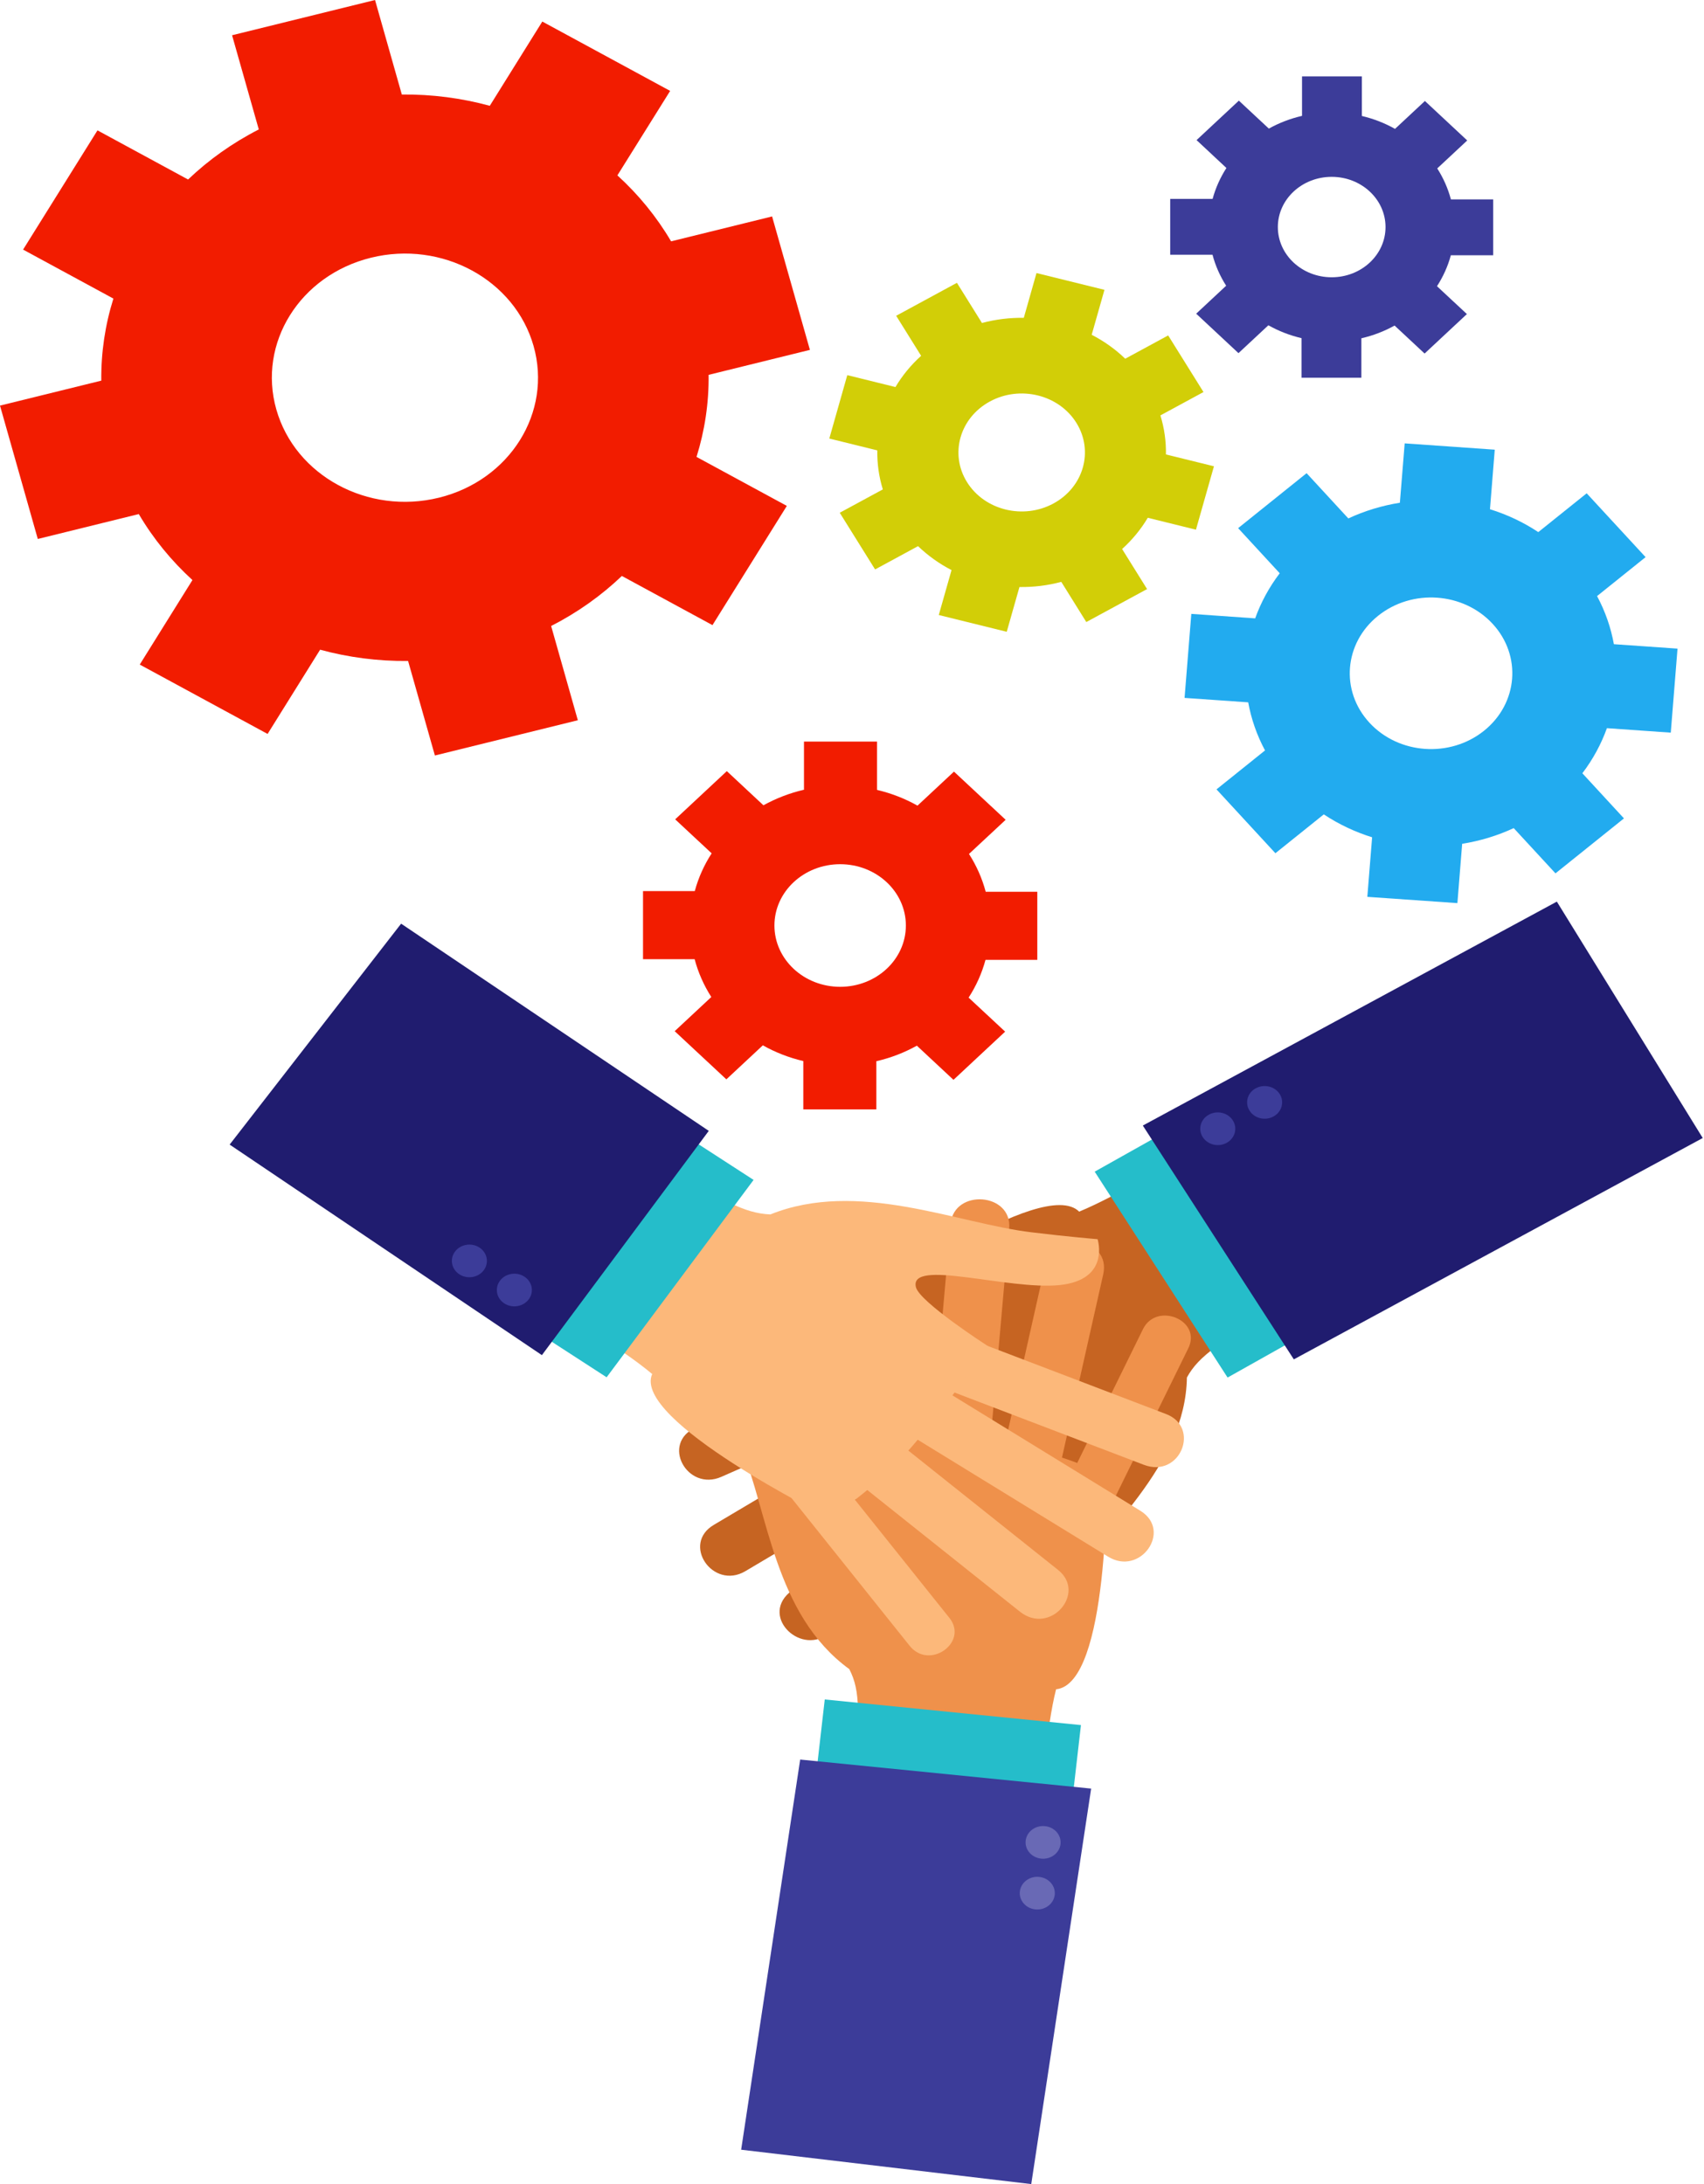 <svg width="78" height="100" viewBox="0 0 78 100" fill="none" xmlns="http://www.w3.org/2000/svg">
<path d="M42.709 63.861C44.244 62.969 45.638 65.116 44.136 65.992L34.111 71.942C32.627 72.807 31.176 70.69 32.685 69.811L42.709 63.861Z" fill="#C66422"/>
<path d="M43.143 66.693C44.437 65.547 46.294 67.364 45 68.513L37.975 74.746C36.732 75.853 34.816 74.085 36.12 72.927L43.144 66.693H43.143Z" fill="#C66422"/>
<path d="M41.783 63.751C43.467 63.012 42.194 60.793 40.632 61.481L31.868 65.348C30.22 66.075 31.453 68.309 33.02 67.618L41.783 63.751Z" fill="#C66422"/>
<path d="M43.065 60.375C44.586 60.08 44.056 58.013 42.603 58.293L32.434 60.405C30.93 60.695 31.446 62.767 32.895 62.486L43.065 60.375Z" fill="#C66422"/>
<path d="M49.4 55.475C51.18 54.745 54.15 52.913 54.15 52.913L58.819 59.541C55.82 61.518 54.894 62.039 54.33 63.07C54.267 67.14 50.435 70.17 48.633 72.91C47.737 74.265 47.087 75.355 47.087 75.355C47.087 75.355 45.023 75.106 45.742 73.017C46.462 70.927 49.78 67.641 48.34 67.378C47.604 67.243 44.376 69.064 44.376 69.064C44.376 69.064 41.858 65.584 40.842 63.359C39.823 61.136 39.656 59.657 39.656 59.657C39.656 59.657 47.719 53.807 49.398 55.475H49.4Z" fill="#C66422"/>
<path d="M55.347 50.703L50.109 53.645L56.192 63.072L61.43 60.13L55.347 50.703Z" fill="#25BDCA"/>
<path d="M77.942 52.105L71.264 41.281L52.312 51.534L59.224 62.24L77.942 52.105Z" fill="#201C6F"/>
<path d="M55.329 51.039C55.71 50.826 56.202 50.94 56.43 51.295C56.659 51.648 56.536 52.108 56.157 52.322C55.779 52.535 55.285 52.421 55.056 52.066C54.828 51.711 54.951 51.252 55.329 51.039Z" fill="#3C3C99"/>
<path d="M57.475 49.833C57.854 49.62 58.348 49.734 58.575 50.087C58.803 50.442 58.681 50.901 58.302 51.114C57.923 51.328 57.429 51.213 57.201 50.858C56.972 50.505 57.095 50.044 57.474 49.831L57.475 49.833Z" fill="#3C3C99"/>
<path d="M45.22 67.306C45.054 68.986 42.379 68.725 42.538 67.08L43.513 56.033C43.671 54.406 46.355 54.607 46.194 56.261L45.22 67.308V67.306Z" fill="#EF914B"/>
<path d="M42.539 65.918C42.737 67.572 40.062 67.856 39.863 66.199L38.783 57.21C38.59 55.617 41.255 55.262 41.458 56.93L42.539 65.918Z" fill="#EF914B"/>
<path d="M45.874 66.683C45.49 68.382 48.152 68.775 48.508 67.198L50.5 58.346C50.874 56.681 48.221 56.248 47.865 57.83L45.874 66.683Z" fill="#EF914B"/>
<path d="M47.986 69.674C47.318 70.981 49.404 71.837 50.043 70.59L54.384 61.752C55.045 60.459 52.965 59.592 52.328 60.838L47.987 69.674H47.986Z" fill="#EF914B"/>
<path d="M48.342 77.345C47.888 79.109 47.661 82.425 47.661 82.425L39.178 81.893C39.301 78.468 39.416 77.467 38.876 76.422C35.438 73.917 35.165 69.238 33.913 66.242C33.296 64.758 32.758 63.617 32.758 63.617C32.758 63.617 34.218 62.232 35.566 64.03C36.916 65.829 37.718 70.279 38.813 69.369C39.373 68.903 39.767 65.402 39.767 65.402C39.767 65.402 44.261 65.634 46.775 66.221C49.288 66.807 50.654 67.577 50.654 67.577C50.654 67.577 50.78 77.105 48.342 77.345Z" fill="#EF914B"/>
<path d="M37.753 77.811L37.102 83.482L48.828 84.655L49.48 78.984L37.753 77.811Z" fill="#25BDCA"/>
<path d="M33.926 98.426L47.205 100L49.947 81.892L36.628 80.562L33.926 98.426Z" fill="#3C3C99"/>
<path d="M48.545 84.435C48.497 84.845 48.103 85.143 47.661 85.099C47.221 85.054 46.903 84.685 46.95 84.275C46.998 83.864 47.392 83.567 47.833 83.611C48.273 83.655 48.592 84.024 48.545 84.435Z" fill="#6969B5"/>
<path d="M48.279 86.76C48.232 87.17 47.836 87.468 47.396 87.423C46.956 87.379 46.637 87.011 46.684 86.599C46.732 86.189 47.127 85.891 47.568 85.936C48.008 85.98 48.327 86.349 48.279 86.76Z" fill="#6969B5"/>
<path d="M40.793 65.172C39.291 64.231 40.82 62.165 42.291 63.085L52.214 69.181C53.667 70.091 52.192 72.191 50.714 71.267L40.791 65.172H40.793Z" fill="#FCB87A"/>
<path d="M43.384 63.641C41.733 63.01 42.749 60.684 44.404 61.316L53.376 64.743C54.967 65.349 54.023 67.701 52.358 67.067L43.386 63.641H43.384Z" fill="#FCB87A"/>
<path d="M41.065 66.006C39.651 64.877 38.002 66.867 39.316 67.916L46.686 73.791C48.072 74.896 49.753 72.933 48.434 71.881L41.065 66.006Z" fill="#FCB87A"/>
<path d="M37.241 66.298C36.331 65.123 34.525 66.421 35.395 67.544L41.623 75.335C42.522 76.497 44.336 75.209 43.469 74.09L37.241 66.299V66.298Z" fill="#FCB87A"/>
<path d="M29.854 62.911C28.412 61.694 25.402 59.917 25.402 59.917L29.972 53.227C33.134 54.971 34.022 55.545 35.262 55.604C39.267 53.99 43.8 56.011 47.217 56.422C48.908 56.628 50.241 56.737 50.241 56.737C50.241 56.737 50.843 58.595 48.505 58.838C46.166 59.082 41.595 57.604 41.926 58.936C42.097 59.618 45.199 61.618 45.199 61.618C45.199 61.618 42.825 65.186 41.068 66.963C39.31 68.74 37.932 69.488 37.932 69.488C37.932 69.488 28.911 65.022 29.854 62.91V62.911Z" fill="#FCB87A"/>
<path d="M29.473 50.769L22.746 59.806L27.768 63.06L34.495 54.023L29.473 50.769Z" fill="#25BDCA"/>
<path d="M18.361 42.291L10.512 52.406L24.805 62.046L32.444 51.778L18.361 42.291Z" fill="#201C6F"/>
<path d="M23.087 59.679C22.723 59.443 22.633 58.977 22.886 58.638C23.139 58.299 23.637 58.215 24.002 58.45C24.366 58.685 24.456 59.151 24.203 59.491C23.95 59.83 23.45 59.914 23.087 59.679Z" fill="#3C3C99"/>
<path d="M21.028 58.346C20.665 58.11 20.574 57.644 20.827 57.306C21.08 56.966 21.58 56.883 21.943 57.117C22.307 57.353 22.397 57.82 22.144 58.159C21.893 58.498 21.391 58.582 21.028 58.346Z" fill="#3C3C99"/>
<path d="M55.091 17.953L53.473 15.358L51.507 16.424C51.05 15.984 50.532 15.618 49.972 15.328L50.556 13.27L47.445 12.502L46.864 14.552C46.224 14.542 45.579 14.62 44.949 14.788L43.803 12.949L41.022 14.458L42.164 16.291C41.692 16.717 41.299 17.2 40.989 17.721L38.784 17.176L37.961 20.079L40.158 20.621C40.148 21.218 40.23 21.82 40.411 22.408L38.439 23.477L40.057 26.072L42.023 25.006C42.48 25.445 42.997 25.813 43.556 26.102L42.972 28.159L46.083 28.927L46.665 26.877C47.304 26.887 47.95 26.81 48.58 26.641L49.725 28.481L52.507 26.971L51.364 25.137C51.835 24.711 52.229 24.229 52.539 23.707L54.744 24.252L55.568 21.349L53.37 20.807C53.381 20.21 53.298 19.608 53.117 19.02L55.088 17.951L55.091 17.953ZM48.222 23.052C46.841 23.801 45.068 23.363 44.265 22.075C43.461 20.785 43.931 19.132 45.312 18.382C46.694 17.632 48.466 18.07 49.27 19.359C50.073 20.65 49.604 22.302 48.222 23.052Z" fill="#D2CE07"/>
<path d="M68.35 11.685V9.13H66.415C66.28 8.625 66.068 8.147 65.789 7.711L67.162 6.431L65.225 4.624L63.857 5.901C63.391 5.638 62.88 5.438 62.339 5.31V3.499H59.6V5.305C59.058 5.431 58.547 5.628 58.081 5.888L56.708 4.608L54.772 6.415L56.139 7.691C55.859 8.126 55.644 8.602 55.506 9.107H53.566V11.662H55.502C55.635 12.169 55.848 12.645 56.127 13.082L54.755 14.362L56.691 16.169L58.059 14.893C58.526 15.156 59.036 15.356 59.577 15.483V17.295H62.316V15.489C62.859 15.363 63.37 15.166 63.837 14.906L65.21 16.187L67.146 14.38L65.778 13.104C66.059 12.669 66.275 12.193 66.412 11.688H68.353L68.35 11.685ZM60.958 12.695C59.596 12.695 58.493 11.667 58.493 10.396C58.493 9.126 59.596 8.097 60.958 8.097C62.319 8.097 63.422 9.126 63.422 10.396C63.422 11.667 62.319 12.695 60.958 12.695Z" fill="#3C3C99"/>
<path d="M71.202 39.987L74.336 37.471L72.432 35.405C72.92 34.762 73.295 34.066 73.556 33.34L76.479 33.545L76.788 29.698L73.875 29.495C73.738 28.738 73.482 27.996 73.105 27.292L75.326 25.509L72.63 22.586L70.415 24.363C69.728 23.907 68.982 23.558 68.203 23.316L68.422 20.589L64.299 20.3L64.079 23.018C63.27 23.147 62.474 23.386 61.719 23.737L59.809 21.665L56.675 24.182L58.579 26.247C58.092 26.888 57.716 27.585 57.455 28.312L54.532 28.107L54.223 31.954L57.136 32.157C57.273 32.913 57.529 33.655 57.906 34.359L55.685 36.142L58.381 39.066L60.596 37.287C61.282 37.742 62.029 38.093 62.808 38.336L62.589 41.063L66.712 41.35L66.93 38.634C67.741 38.505 68.537 38.266 69.29 37.916L71.201 39.987H71.202ZM62.686 33.09C61.345 31.637 61.522 29.446 63.08 28.196C64.638 26.945 66.985 27.11 68.326 28.564C69.666 30.017 69.489 32.207 67.931 33.458C66.373 34.708 64.026 34.544 62.686 33.09Z" fill="#22ABEF"/>
<path d="M37.072 16.016L35.342 9.91L30.719 11.05C30.055 9.921 29.224 8.907 28.261 8.03L30.676 4.162L24.824 0.987L22.42 4.844C21.129 4.492 19.773 4.313 18.393 4.328L17.167 0L10.623 1.614L11.846 5.927C10.634 6.546 9.549 7.322 8.609 8.219L4.462 5.969L1.057 11.428L5.191 13.671C4.813 14.876 4.622 16.14 4.637 17.428L0 18.571L1.73 24.677L6.353 23.537C7.017 24.667 7.848 25.68 8.809 26.558L6.397 30.428L12.249 33.604L14.653 29.747C15.944 30.099 17.3 30.278 18.68 30.263L19.907 34.591L26.45 32.977L25.228 28.662C26.439 28.043 27.525 27.269 28.465 26.371L32.613 28.622L36.017 23.163L31.883 20.92C32.26 19.714 32.452 18.449 32.436 17.163L37.073 16.02L37.072 16.016ZM20.092 22.787C16.841 23.589 13.508 21.781 12.648 18.745C11.787 15.711 13.727 12.602 16.98 11.8C20.23 10.997 23.564 12.806 24.424 15.841C25.285 18.876 23.345 21.984 20.094 22.787H20.092Z" fill="#F21C00"/>
<path d="M47.482 43.948V40.83H45.12C44.956 40.213 44.696 39.631 44.355 39.099L46.033 37.535L43.668 35.329L41.998 36.887C41.429 36.566 40.805 36.322 40.145 36.166V33.954H36.802V36.159C36.139 36.312 35.517 36.555 34.946 36.871L33.27 35.307L30.906 37.514L32.576 39.071C32.232 39.602 31.97 40.183 31.803 40.8H29.434V43.918H31.797C31.961 44.536 32.22 45.117 32.56 45.649L30.884 47.213L33.249 49.419L34.919 47.861C35.487 48.182 36.11 48.426 36.771 48.582V50.794H40.114V48.589C40.776 48.436 41.399 48.194 41.969 47.877L43.645 49.441L46.01 47.234L44.338 45.677C44.682 45.146 44.944 44.565 45.111 43.948H47.48H47.482ZM38.458 45.182C36.797 45.182 35.449 43.925 35.449 42.375C35.449 40.824 36.797 39.568 38.458 39.568C40.118 39.568 41.466 40.824 41.466 42.375C41.466 43.925 40.12 45.182 38.458 45.182Z" fill="#F21C00"/>
</svg>
